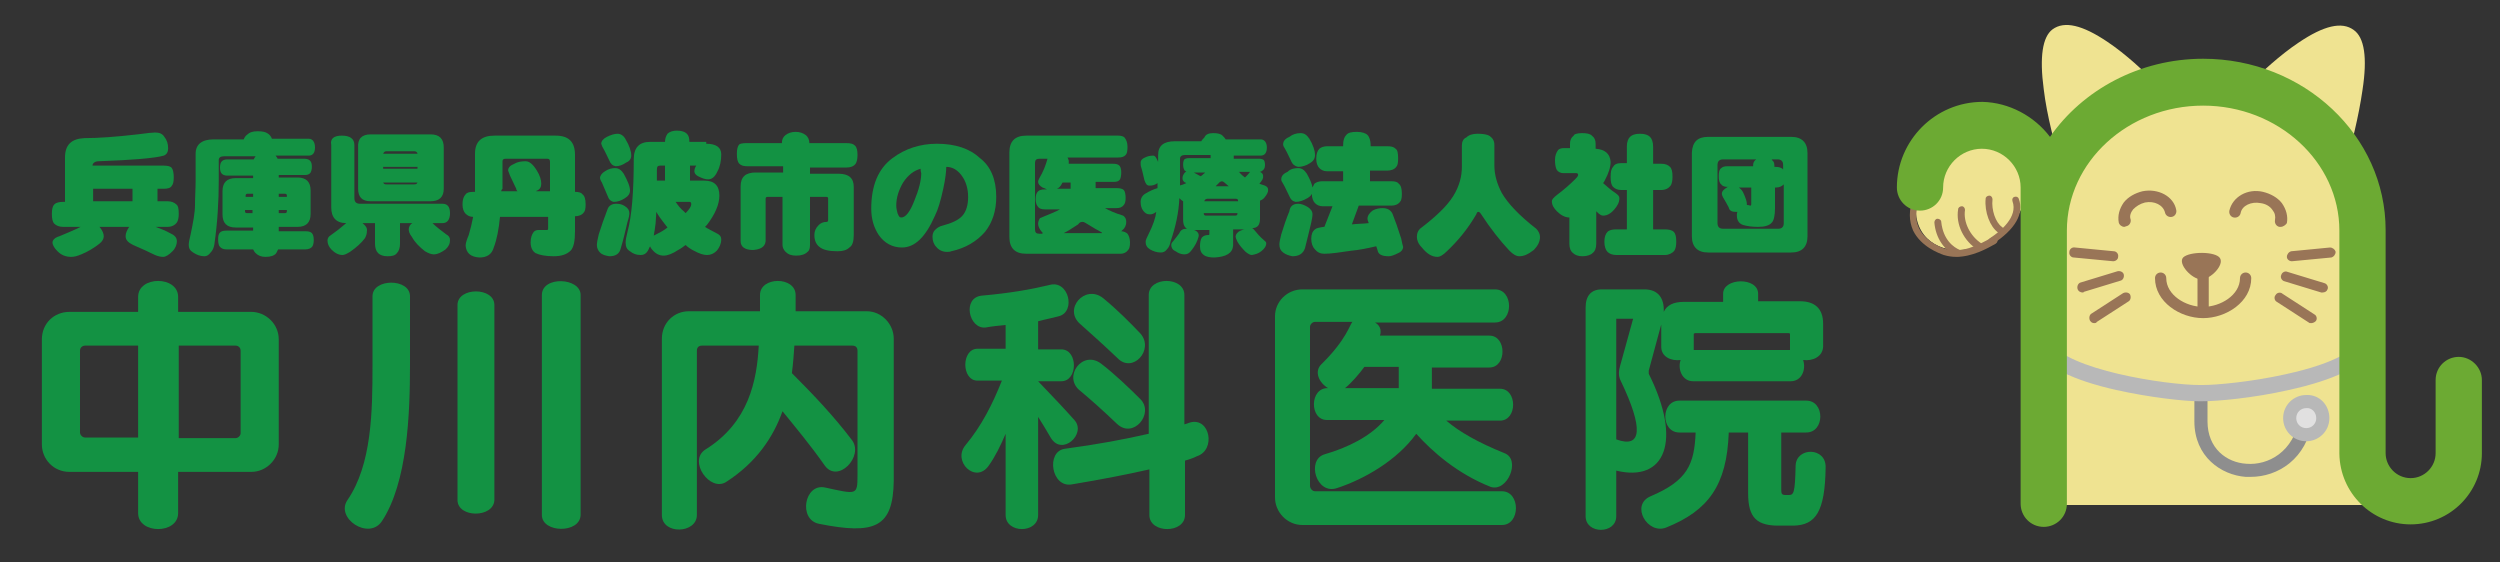 <?xml version="1.0" encoding="utf-8"?>
<!-- Generator: Adobe Illustrator 23.0.6, SVG Export Plug-In . SVG Version: 6.00 Build 0)  -->
<svg version="1.1" id="レイヤー_1" xmlns="http://www.w3.org/2000/svg" xmlns:xlink="http://www.w3.org/1999/xlink" x="0px"
	 y="0px" width="400px" height="90px" viewBox="0 0 400 90" enable-background="new 0 0 400 90" xml:space="preserve">
<rect x="0" y="0" width="400" height="90" fill="#333333" stroke="none"/>
<g id="ロゴ">
	<g id="顔">
		<g>
			<path fill="#EFE391" d="M360.2,13.2c1.6-1.6,4.6-4.4,7.6-6.4c4-2.7,6.9-3.4,8.8-2c1.7,1.2,2.2,4.4,1.4,9.6
				c-0.6,4.2-1.8,9-2.8,12.4L360.2,13.2z"/>
			<path fill="#EFE391" d="M329.8,26.7c-1-3.4-2.3-8.2-2.8-12.4c-0.7-5.2-0.2-8.4,1.4-9.6c1.9-1.4,4.8-0.7,8.8,2
				c3,2,5.9,4.8,7.6,6.4L329.8,26.7z"/>
			<path fill="#EFE391" d="M324.2,27.4c1.2,4.1-1.7,9.3-6.5,11.6c-4.8,2.2-9.7,0.7-10.9-3.5c-1.2-4.1,1.7-9.3,6.5-11.6
				C318.1,21.7,323,23.3,324.2,27.4z"/>
			<path fill="#EFE391" d="M380.5,32.6c0-7.9-11.3-19.4-25.3-19.4S330,24.7,330,32.6l0,0.3v47.9h53.3l-3-3.4V32.9"/>
		</g>
		<g id="手">
			<path fill="#FFFFFF" stroke="#7D4E22" stroke-width="0.186" d="M311.7,30.4"/>
			<path fill="none" stroke="#7D4E22" stroke-width="1.123" stroke-linecap="round" stroke-linejoin="round" d="M311.7,30.4"/>
			<path fill="#997557" d="M313,41.1c-0.7,0-1.3-0.1-2-0.3c-0.8-0.3-3.6-1.3-4.9-3.9c-0.7-1.6-0.7-3.3,0-5.2
				c0.1-0.3,0.4-0.4,0.7-0.3c0.3,0.1,0.4,0.4,0.3,0.7c-0.6,1.6-0.7,3-0.1,4.3c0.8,1.8,2.7,2.9,4.2,3.4c2.6,0.8,5.2-0.5,7.5-1.8
				c0.3-0.2,0.6-0.1,0.8,0.2c0.2,0.3,0.1,0.6-0.2,0.8C317.9,39.8,315.5,41.1,313,41.1z"/>
			<path fill="#997557" d="M320,37.3c-0.1,0-0.2,0-0.3-0.1c-1.3-0.9-2.2-3.3-2-5.4c0-0.3,0.3-0.5,0.6-0.5c0.3,0,0.5,0.3,0.5,0.6
				c-0.2,1.7,0.5,3.7,1.5,4.4c0.3,0.2,0.3,0.5,0.2,0.8C320.3,37.2,320.2,37.3,320,37.3z"/>
			<path fill="#997557" d="M316.8,40.1c-0.1,0-0.2,0-0.3-0.1c-2.3-1.4-3.6-4.1-3.2-6.5c0-0.3,0.3-0.5,0.6-0.5c0.3,0,0.5,0.3,0.5,0.6
				c-0.3,1.9,0.8,4.2,2.7,5.4c0.3,0.2,0.3,0.5,0.2,0.8C317.2,40,317,40.1,316.8,40.1z"/>
			<path fill="#997557" d="M313.3,41c-0.1,0-0.2,0-0.2,0c-2-0.9-3.4-2.9-3.6-5.4c0-0.3,0.2-0.6,0.5-0.6c0.3,0,0.6,0.2,0.6,0.5
				c0.3,2.9,2,4.1,3,4.5c0.3,0.1,0.4,0.5,0.3,0.7C313.7,40.9,313.5,41,313.3,41z"/>
			<path fill="#997557" d="M318.7,39.2c-0.2,0-0.4-0.1-0.5-0.3c-0.2-0.3-0.1-0.6,0.2-0.8c1.7-1.1,4.5-3.4,3.6-5.9
				c-0.1-0.3,0-0.6,0.3-0.7c0.3-0.1,0.6,0,0.7,0.3c0.9,2.4-0.6,4.9-4.1,7.2C318.9,39.2,318.8,39.2,318.7,39.2z"/>
		</g>
		<g id="ひげ">
			<path fill="#997557" d="M338.1,41.8C338.1,41.8,338.1,41.8,338.1,41.8l-6.3-0.6c-0.4,0-0.8-0.4-0.7-0.9c0-0.4,0.4-0.8,0.9-0.7
				l6.2,0.6c0.4,0,0.8,0.4,0.7,0.9C338.9,41.5,338.5,41.8,338.1,41.8z"/>
			<path fill="#997557" d="M333.2,46.8c-0.3,0-0.7-0.2-0.8-0.6c-0.1-0.4,0.1-0.9,0.5-1l5.9-1.8c0.4-0.1,0.9,0.1,1,0.5
				c0.1,0.4-0.1,0.9-0.5,1l-5.9,1.8C333.4,46.8,333.3,46.8,333.2,46.8z"/>
			<path fill="#997557" d="M335.1,51.7c-0.3,0-0.5-0.1-0.7-0.4c-0.2-0.4-0.1-0.9,0.2-1.1l5.1-3.3c0.4-0.2,0.9-0.1,1.1,0.2
				c0.2,0.4,0.1,0.9-0.2,1.1l-5.1,3.3C335.4,51.7,335.2,51.7,335.1,51.7z"/>
			<path fill="#997557" d="M366.7,41.8c-0.4,0-0.8-0.3-0.8-0.7c0-0.4,0.3-0.8,0.7-0.9l6.2-0.6c0.4,0,0.8,0.3,0.9,0.7
				c0,0.4-0.3,0.8-0.7,0.9L366.7,41.8C366.8,41.8,366.8,41.8,366.7,41.8z"/>
			<path fill="#997557" d="M371.6,46.8c-0.1,0-0.2,0-0.2,0l-5.9-1.8c-0.4-0.1-0.7-0.6-0.5-1c0.1-0.4,0.6-0.7,1-0.5l5.9,1.8
				c0.4,0.1,0.7,0.6,0.5,1C372.3,46.6,372,46.8,371.6,46.8z"/>
			<path fill="#997557" d="M369.8,51.7c-0.2,0-0.3,0-0.4-0.1l-5.1-3.3c-0.4-0.2-0.5-0.8-0.2-1.1c0.2-0.4,0.8-0.5,1.1-0.2l5.1,3.3
				c0.4,0.2,0.5,0.8,0.2,1.1C370.3,51.6,370,51.7,369.8,51.7z"/>
		</g>
		<g id="目">
			<path fill="#997557" d="M339.9,36.3c-0.4,0-0.8-0.3-0.9-0.7c-0.2-1.1,0.1-2.2,0.8-3.2c0.7-0.9,1.8-1.5,3-1.8c2.5-0.5,5,0.8,5.4,3
				c0.1,0.5-0.2,1-0.7,1.1c-0.5,0.1-1-0.2-1.1-0.7c-0.3-1.2-1.7-1.9-3.2-1.6c-0.8,0.2-1.4,0.6-1.9,1.1c-0.4,0.5-0.6,1.1-0.4,1.6
				c0.1,0.5-0.2,1-0.7,1.1C340.1,36.2,340,36.3,339.9,36.3z"/>
			<path fill="#997557" d="M364.9,36.3c-0.1,0-0.1,0-0.2,0c-0.5-0.1-0.8-0.6-0.7-1.1c0.1-0.6,0-1.1-0.4-1.6c-0.4-0.6-1.1-1-1.9-1.1
				c-1.5-0.3-3,0.4-3.2,1.6c-0.1,0.5-0.6,0.8-1.1,0.7c-0.5-0.1-0.8-0.6-0.7-1.1c0.5-2.2,2.9-3.6,5.4-3c1.2,0.3,2.3,0.9,3,1.8
				c0.7,1,1,2.1,0.8,3.2C365.7,36,365.3,36.3,364.9,36.3z"/>
		</g>
		<g id="鼻口">
			<path fill="#997557" d="M355.2,41.3c0.7,1.1-1.5,3.4-3,3.4c-1.5,0-3.8-2.5-2.9-3.5C350.3,40.2,354.5,40.2,355.2,41.3z"/>
			<path fill="#997557" d="M352.5,50.9c-3.7,0-7.7-2.6-7.7-6.4c0-0.5,0.4-0.9,0.9-0.9c0.5,0,0.9,0.4,0.9,0.9c0,2.7,3.1,4.6,5.9,4.6
				c2.8,0,5.9-1.9,5.9-4.6c0-0.5,0.4-0.9,0.9-0.9c0.5,0,0.9,0.4,0.9,0.9C360.2,48.3,356.2,50.9,352.5,50.9z"/>
			<path fill="#997557" d="M352.5,50.2c-0.5,0-0.9-0.4-0.9-0.9v-7.8c0-0.5,0.4-0.9,0.9-0.9c0.5,0,0.9,0.4,0.9,0.9v7.8
				C353.4,49.8,353,50.2,352.5,50.2z"/>
		</g>
	</g>
	<g id="聴診器_1_">
		<g>
			<path fill="#8E8E8E" d="M360.1,76.3c-0.3,0-0.5,0-0.8,0c-3.9-0.3-8.2-3.2-8.2-8.9v-4.1h2.1v4.1c0,4.4,3.1,6.6,6.2,6.8
				c3.5,0.3,7.6-1.9,8.5-7.3l2.1,0.3C369.1,73.5,364.4,76.3,360.1,76.3z"/>
			<path fill="#B8B8B8" d="M352.4,64.2h-0.6c-2.3,0-7.8-0.6-13.2-1.8c-7.1-1.6-11.4-3.8-13-6.5l2.3-1.3c2.7,4.6,18.8,7,24,7h0.6
				c2.1,0,7.7-0.5,13.1-1.7c8.7-1.9,11.1-4.1,11.7-5.3l2.3,1.3c-1.6,2.7-6.1,4.9-13.4,6.5C360.5,63.7,354.7,64.2,352.4,64.2z"/>
			<g>
				<path fill="#B8B8B8" d="M372.7,66.9c0,2.1-1.7,3.7-3.7,3.7c-2.1,0-3.7-1.7-3.7-3.7c0-2.1,1.7-3.7,3.7-3.7
					C371.1,63.1,372.7,64.8,372.7,66.9z"/>
				<path fill="#E1E0E0" d="M370.6,66.9c0,0.9-0.7,1.6-1.6,1.6c-0.9,0-1.6-0.7-1.6-1.6c0-0.9,0.7-1.6,1.6-1.6
					C369.9,65.2,370.6,66,370.6,66.9z"/>
			</g>
		</g>
	</g>
	<g id="_xFF4E_">
		<path id="n" fill="#6CAA33" d="M328,21.9c5.2-7.5,14.3-12.5,24.5-12.5c16.1,0,29.2,12.3,29.2,27.4v35.5c0,0.1,0,0.1,0,0.2
			c0,2.2,1.8,4,4,4c2.2,0,4-1.8,4-4V60.8c0-2.1,1.7-3.7,3.7-3.7s3.7,1.7,3.7,3.7v11.7c0,6.3-5.1,11.4-11.4,11.4
			c-6.2,0-11.3-5-11.4-11.3c0-0.1,0-0.1,0-0.2V36.9c0-11-9.8-20-21.8-20c-12,0-21.8,9-21.8,20v2.5v41.2c0,2.1-1.7,3.7-3.7,3.7
			c-2.1,0-3.7-1.7-3.7-3.7l0-44.3V30c0-3.4-2.8-6.2-6.2-6.2c-3.4,0-6.2,2.8-6.2,6.2c0,2.1-1.7,3.7-3.7,3.7c-2.1,0-3.7-1.7-3.7-3.7
			c0-7.5,6.1-13.7,13.7-13.7C321.5,16.4,325.5,18.6,328,21.9L328,21.9L328,21.9z"/>
	</g>
</g>
<g>
	<path fill="#139243" d="M40.2,75.5H28.5v6.6c0,3.4-6.4,3.4-6.4,0v-6.6h-11c-2.5,0-4.4-2-4.4-4.4V54.3c0-2.6,2-4.4,4.4-4.4h11v-2.4
		c0-3.4,6.4-3.4,6.4,0v2.4h11.7c2.3,0,4.4,1.9,4.4,4.4v16.8C44.6,73.5,42.6,75.5,40.2,75.5z M22.1,55.3h-8.5c-0.4,0-0.8,0.3-0.8,0.8
		v13.1c0,0.4,0.4,0.8,0.8,0.8h8.5V55.3z M38.5,56.1c0-0.5-0.4-0.8-0.8-0.8h-9.1v14.8h9.1c0.4,0,0.8-0.4,0.8-0.8V56.1z"/>
	<path fill="#139243" d="M61.1,83.4c-2.1,3.1-7.5-0.5-5.5-3.4c3.9-5.7,4-14.2,4-21.6v-11c0-2.9,6-2.9,6,0v11
		C65.6,66.2,65.2,77.2,61.1,83.4z M73.2,80V48.8c0-2.9,5.9-2.9,5.9,0V80C79,82.9,73.2,82.9,73.2,80z M86.7,82.4V47.2
		c0-3.1,6.2-2.8,6.2,0v35.2C92.8,85.4,86.7,85.3,86.7,82.4z"/>
	<path fill="#139243" d="M131,83.8c-3.3-0.7-2.3-6.5,1-5.8c5.1,1.1,5.2,1.3,5.2-2V56.1c0-0.5-0.3-0.8-0.8-0.8h-9.3
		c-0.1,1.5-0.2,2.9-0.4,4.4c3.6,3.6,6.8,7,9.6,10.7c2,2.6-2.3,7.1-4.4,4c-2.1-3-4.5-5.9-6.7-8.6c-1.5,4.2-4.2,8.2-9,11.3
		c-2.6,1.7-6.2-3.4-3.3-5.2c6.9-4.3,8.2-11,8.5-16.6h-9.1c-0.5,0-0.8,0.3-0.8,0.8v26.3c0,3-5.6,3.2-5.6,0V54.2c0-2.6,2-4.4,4.3-4.4
		h11.4v-2.6c0-3,5.7-3,5.7,0v2.6h11.4c2.3,0,4.3,2,4.3,4.4v22.7C142.9,84.4,140,85.6,131,83.8z"/>
	<path fill="#139243" d="M168.1,70c-0.7-1.2-1.3-2.2-2-3.3v15.7c0,3-5.2,3-5.2,0v-13c-0.8,1.9-1.7,3.7-2.7,5.1
		c-2.1,3-5.9-0.7-3.7-3.3c2.5-3,4.3-6.5,5.8-10.3h-3.9c-2.6,0-2.6-5.1,0-5.1h4.5V52c-1.1,0.1-2.1,0.2-3.2,0.4
		c-2.7,0.3-3.8-4.8-0.6-5.1c4.5-0.4,7.9-1,10.8-1.7c3.1-0.9,4.3,4.3,1.5,5c-1.1,0.3-2.2,0.5-3.3,0.8v4.5h3.7c2.7,0,2.7,5.1,0,5.1
		h-3.7c2.2,2.3,4.3,4.5,5.8,6.2C173.9,69.4,169.9,73.1,168.1,70z M189.6,73.7v8.7c0,3-5.7,3-5.7,0v-7.3c-3.5,0.8-7.6,1.6-12.4,2.4
		c-3.3,0.6-4.2-5.3-1.1-5.7c5.2-0.7,9.5-1.5,13.4-2.4V47.2c0-3,5.7-3,5.7,0v20.7c0.4-0.1,0.6-0.2,0.9-0.3c3.2-0.9,4.2,4.4,1.1,5.4
		C190.9,73.3,190.3,73.5,189.6,73.7z M178.7,67.8c-2.2-2.1-4.1-3.8-5.9-5.3c-2.8-2.2,0.4-6.6,3.4-4.3c2.1,1.6,4.5,3.9,6.3,5.7
		C184.7,66.2,181.3,70.3,178.7,67.8z M178.8,57.3c-2.1-2-4.1-3.8-5.9-5.4c-2.9-2.4,0.7-6.5,3.6-4.2c2.2,1.8,4.4,4,6,5.7
		C184.7,56,181.2,59.8,178.8,57.3z"/>
	<path fill="#139243" d="M238.5,77.9c-5.3-2.1-9.3-5.6-11.9-8.5c-3.1,4.3-8.4,7.3-12.7,8.7c-3.3,1.1-4.9-4.5-2-5.4
		c3.8-1.1,7.4-2.9,9.6-5.5h-9.2c-2.8,0-2.8-5.2,0.2-5.1c-1.4-0.8-2.3-2.6-1.1-3.8c4.1-4,4.6-6.5,5-6.8h-6c-0.4,0-0.8,0.4-0.8,0.8
		v25.4c0,0.5,0.4,0.9,0.8,0.9h29.9c3,0,3,5.4,0,5.4h-31.9c-2.5,0-4.4-2.1-4.4-4.4v-29c0-2.3,1.9-4.3,4.4-4.3h30.8c3,0,3,5.3,0,5.3
		h-19.2c0.7,0.4,1.1,1.1,0.8,2.1h17.5c2.8,0,2.8,5.1,0,5.1h-9.2v3.4H240c2.8,0,2.8,5.1,0,5.1h-8.6c2.1,1.8,5.1,3.5,9.3,5.2
		C243.4,73.5,241.2,78.8,238.5,77.9z M223.7,58.7h-5.4c-0.8,1.1-2.1,2.6-3.1,3.4h8.6V58.7z"/>
	<path fill="#139243" d="M288.5,57.6c0.5,1.5-0.2,3.4-2,3.4h-15.6c-1.8,0-2.5-2-2-3.4c-1.5,0.2-3.1-0.5-3.1-2.1v-3.6l-2,7.4
		c0,0.1,0,0.4,0,0.5c5.4,10.8,2.6,17.4-5.2,15.5v7.3c0,2.9-4.9,2.9-4.9,0V49.2c0-1.9,0.9-2.9,2.6-2.9h6.8c2.2,0,3.2,1.4,3.1,3.6
		c0.5-1.1,1.6-1.6,3.2-1.6h6.3V47c0-2.6,5.6-2.7,5.6,0v1.2h6.7c2.4,0,3.7,1.2,3.7,3.6v3.7C291.6,57.1,290,57.8,288.5,57.6z
		 M258.6,51v19.3c4.1,1.5,4.4-1.7,0.7-9.4c-0.4-0.8-0.3-1.6-0.1-2.3l2.1-7.6H258.6z M287,84.1h-2c-3.9,0.1-5.3-1.2-5.3-5.2v-9.7
		h-3.1c-0.3,8.5-3.3,12.5-10,15.2c-3,1.2-5.8-3.6-2.5-5c5.9-2.5,7-5.1,7.2-10.2h-2.6c-3,0-3-5.1,0-5.1H289c3,0,3,5.1,0,5.1h-4v9.2
		c0,0.6,0.1,0.8,0.7,0.8h0.5c0.8,0,1-0.3,1.1-4.7c0.1-3,4.9-3,4.8,0.3C292,81.9,290.5,84,287,84.1z M286.4,53.4c0,0-0.1-0.1-0.2-0.1
		h-15c0,0-0.2,0.1-0.2,0.1V56h15.4V53.4z"/>
</g>
<g>
	<path fill="#139243" d="M24.8,21.2c0.7,0,1.2,0.2,1.5,0.7c0.4,0.5,0.6,1.1,0.6,1.8c0,0.6-0.2,1-0.7,1.2c-1.4,0.4-4.9,0.7-10.4,0.9
		c-0.6,0-1,0.3-1,0.7h11.4c0.6,0,1.1,0.1,1.3,0.4c0.2,0.3,0.3,0.8,0.3,1.5c0,0.6-0.1,1.1-0.3,1.3c-0.2,0.4-0.7,0.5-1.3,0.5h-1v2h1.6
		c0.6,0,1.1,0.2,1.4,0.5c0.3,0.2,0.4,0.7,0.4,1.5c0,0.6-0.1,1.1-0.3,1.4c-0.3,0.4-0.8,0.7-1.5,0.7h-1.9c0.8,0.3,1.6,0.6,2.3,1
		c0.7,0.3,1.1,0.7,1.1,1.3c0,0.5-0.2,1.1-0.7,1.6c-0.6,0.6-1.1,0.9-1.5,0.9c-0.4,0-0.8-0.1-1.3-0.3c-1-0.5-2.1-1-3.5-1.6
		c-0.8-0.4-1.2-0.8-1.2-1.4c0-0.5,0.2-0.9,0.5-1.4c0,0,0.1-0.1,0.1-0.1h-4.8c0,0,0.1,0.1,0.1,0.1c0.4,0.5,0.6,1,0.6,1.4
		c0,0.4-0.2,0.8-0.7,1.2c-0.9,0.7-1.9,1.3-2.9,1.7c-0.7,0.3-1.2,0.4-1.6,0.4c-0.9,0-1.6-0.3-2.2-0.9c-0.5-0.5-0.8-1-0.8-1.4
		c0-0.4,0.4-0.8,1.1-1c1.2-0.5,2.4-1,3.4-1.5h-2.8c-0.6,0-1.1-0.2-1.4-0.5c-0.3-0.3-0.4-0.8-0.4-1.6c0-0.7,0.1-1.2,0.4-1.5
		c0.3-0.3,0.8-0.4,1.4-0.4h0.3v-7.1c0-2,1-3,3.1-3.1c2.2,0,5-0.2,8.5-0.6C23.5,21.3,24.4,21.2,24.8,21.2z M14.9,32.2h6.3v-2h-6.3
		V32.2z"/>
	<path fill="#139243" d="M41.2,21c0.8,0,1.3,0.1,1.7,0.4c0.3,0.2,0.5,0.5,0.6,0.8h5.9c0.6,0,1,0.5,1,1.4c0,0.9-0.4,1.3-1,1.3h-5.3
		c0.1,0.2,0.3,0.3,0.3,0.5h4.3c0.4,0,0.7,0.1,0.9,0.3c0.2,0.2,0.3,0.5,0.3,1c0,0.4-0.1,0.7-0.2,0.9c-0.2,0.3-0.5,0.4-0.9,0.4h-4.2
		v0.4h3c1.4,0,2.1,0.7,2.1,2.1v3.7c0,1.4-0.7,2.1-2.1,2.1h-3V37h4.3c0.5,0,0.8,0.1,1,0.3c0.2,0.2,0.3,0.6,0.3,1.1
		c0,0.5-0.1,0.8-0.2,1c-0.2,0.3-0.6,0.5-1.1,0.5h-4.4c-0.1,0.2-0.2,0.4-0.3,0.6c-0.3,0.4-0.9,0.6-1.7,0.6c-0.7,0-1.2-0.2-1.6-0.6
		c-0.2-0.2-0.3-0.4-0.4-0.6h-4.3c-0.4,0-0.7-0.1-1-0.4c-0.2-0.2-0.3-0.6-0.3-1.2c0-0.6,0.1-0.9,0.3-1.1c0.2-0.2,0.5-0.3,1-0.3h4.3
		v-0.5h-2.8c-1.4,0-2.1-0.7-2.1-2.1v-3.7c0-1.4,0.7-2.1,2.1-2.1h2.8v-0.4h-4.1c-0.4,0-0.7-0.1-0.9-0.3c-0.2-0.2-0.3-0.5-0.3-1
		c0-0.5,0.1-0.8,0.3-1c0.2-0.2,0.5-0.3,0.9-0.3h4.2c0.1-0.2,0.2-0.4,0.3-0.5h-5c-0.6,0-0.9,0.2-0.9,0.6v3.3c0,3.3-0.2,6.7-0.7,10.2
		c-0.1,0.6-0.3,1-0.6,1.3c-0.3,0.4-0.6,0.6-1,0.6c-0.6,0-1.2-0.2-1.8-0.6c-0.5-0.3-0.7-0.7-0.7-1.2c0-0.4,0.1-0.9,0.3-1.7
		c0.4-1.9,0.7-3.5,0.7-4.7c0-1.3,0.1-2.6,0.1-3.9v-4.3c0-1.5,1-2.3,2.9-2.3h4.8c0.1-0.3,0.3-0.6,0.6-0.8C39.9,21.2,40.4,21,41.2,21z
		 M39.3,31.5h1.2V31h-0.9c-0.2,0-0.3,0.1-0.3,0.3V31.5z M40.4,34.1v-0.5h-1.2v0.2c0,0.2,0.1,0.3,0.3,0.3H40.4z M44.6,31v0.5h1.3
		v-0.2c0-0.2-0.1-0.3-0.3-0.3H44.6z M45.6,34.1c0.2,0,0.3-0.1,0.3-0.3v-0.2h-1.3v0.5H45.6z"/>
	<path fill="#139243" d="M54.7,21.7c1.3,0,2,0.5,2,1.5v8.5c0,0.6,0.3,0.9,0.9,0.9h13.2c0.8,0,1.2,0.5,1.2,1.5c0,1-0.4,1.6-1.2,1.6
		h-1.6c0.6,0.6,1.4,1.2,2.2,1.8c0.4,0.2,0.6,0.5,0.6,0.9c0,0.6-0.2,1-0.7,1.5c-0.7,0.5-1.3,0.8-1.9,0.8c-0.4,0-0.9-0.2-1.4-0.5
		c-0.9-0.7-1.6-1.4-2.1-2.3c-0.4-0.5-0.5-0.9-0.5-1.2c0-0.4,0.2-0.8,0.6-1H64V39c0,0.7-0.2,1.2-0.5,1.5c-0.3,0.4-0.8,0.5-1.5,0.5
		c-0.7,0-1.2-0.2-1.5-0.5c-0.3-0.3-0.5-0.8-0.5-1.5v-3.3h-2c0.5,0.4,0.8,0.8,0.7,1.3c0,0.4-0.1,0.7-0.3,1.1
		c-0.6,0.8-1.4,1.5-2.4,2.2c-0.5,0.3-0.9,0.5-1.2,0.5c-0.6,0-1.2-0.3-1.7-0.8c-0.5-0.5-0.7-1-0.7-1.5c0-0.3,0.1-0.5,0.3-0.7
		c1-0.7,1.9-1.4,2.7-2.1c-1.6,0-2.4-0.9-2.4-2.5v-10C52.8,22.2,53.4,21.7,54.7,21.7z M59.3,21.5h9.6c1.4,0,2.1,0.7,2.1,2.1v6.6
		c0,1.3-0.7,2-2.1,2h-9.6c-1.4,0-2-0.7-2-2v-6.6C57.2,22.2,57.9,21.5,59.3,21.5z M61.3,27h5.5v-0.3h-5.5V27z M61.3,24.6h5.5
		c0-0.2-0.2-0.4-0.5-0.4h-4.5C61.5,24.2,61.4,24.4,61.3,24.6z M66.3,29.5c0.3,0,0.4-0.1,0.5-0.3h-5.5c0.1,0.2,0.2,0.3,0.5,0.3H66.3z
		"/>
	<path fill="#139243" d="M79.1,21.7h9.8c2.1,0,3.1,1,3.1,3.1v5.9c0.6,0,1,0.1,1.2,0.4c0.3,0.2,0.5,0.7,0.5,1.6
		c0,0.7-0.1,1.1-0.3,1.3c-0.3,0.4-0.8,0.6-1.4,0.6v2.4c0,1.5-0.2,2.6-0.7,3.1c-0.6,0.6-1.5,0.9-2.7,0.9c-1.3,0-2.3-0.2-2.9-0.5
		c-0.5-0.3-0.8-0.9-0.8-1.7c0-0.8,0.2-1.3,0.5-1.7c0.2-0.2,0.4-0.3,0.8-0.3h1.3c0.2,0,0.2-0.1,0.2-0.4v-1.7H80c-0.2,2-0.5,3.6-1,4.9
		c-0.3,1.1-1.1,1.6-2.3,1.6c-1.4-0.1-2.1-0.7-2.2-1.9c0-0.4,0.2-1,0.5-1.7c0.3-1,0.5-1.9,0.7-2.9c-0.5,0-0.9-0.2-1.2-0.5
		c-0.3-0.3-0.5-0.8-0.5-1.5c0-0.8,0.2-1.3,0.5-1.6c0.2-0.3,0.6-0.4,1.2-0.4H76c0-0.1,0-0.2,0-0.3v-5.8C76,22.6,77.1,21.7,79.1,21.7z
		 M80.2,30.6h2.6c-0.1-0.1-0.2-0.2-0.2-0.4c-0.4-0.8-0.7-1.5-1-2.1c-0.1-0.3-0.2-0.5-0.3-0.8c0-0.5,0.3-0.8,1-1.1
		c0.5-0.3,1.1-0.4,1.8-0.4c0.6,0,1.2,0.5,1.8,1.5c0.5,0.8,0.7,1.5,0.7,2.1c0,0.5-0.2,0.9-0.7,1.1c0,0-0.1,0-0.1,0.1h2.2v-4.7
		c0-0.3-0.1-0.5-0.4-0.5h-6.7c-0.3,0-0.5,0.1-0.5,0.4v4.4C80.2,30.4,80.2,30.5,80.2,30.6z"/>
	<path fill="#139243" d="M98.6,32.6c0.5,0,1,0.1,1.4,0.4c0.5,0.3,0.7,0.7,0.7,1.1c0,0.3-0.1,0.8-0.3,1.4c-0.3,1.2-0.6,2.7-1.1,4.3
		c-0.2,0.8-0.8,1.2-1.8,1.2c-0.6-0.1-1.1-0.2-1.5-0.6c-0.3-0.3-0.5-0.7-0.5-1.2c0-0.3,0.1-0.9,0.3-1.7c0.4-1.3,0.9-2.7,1.4-4
		C97.4,32.9,97.9,32.6,98.6,32.6z M98.4,26.9c0.6,0,1,0.3,1.4,0.9c0.6,1.1,1,2,1,2.7c0,0.5-0.3,0.9-0.8,1.2
		c-0.6,0.4-1.2,0.6-1.8,0.6c-0.5-0.1-0.8-0.4-1-1c-0.4-0.9-0.7-1.6-0.9-2.1c-0.2-0.3-0.3-0.6-0.3-0.7c0-0.4,0.3-0.8,0.8-1.1
		C97.4,27,97.9,26.9,98.4,26.9z M98.8,21.4c0.5,0,1,0.3,1.3,0.9c0.6,1,0.9,1.9,0.9,2.6c0,0.5-0.3,0.9-0.8,1.1
		c-0.6,0.4-1.1,0.6-1.7,0.6c-0.5-0.1-0.8-0.4-1-0.9c-0.4-0.8-0.7-1.5-1-2c-0.2-0.3-0.2-0.5-0.3-0.7c0-0.4,0.3-0.8,0.9-1.1
		C97.7,21.6,98.3,21.4,98.8,21.4z M113,23c1.6,0,2.4,0.6,2.4,1.7c0,1-0.2,2-0.6,2.7c-0.4,0.9-0.9,1.3-1.5,1.3c-0.5,0-1-0.2-1.6-0.5
		c-0.4-0.2-0.6-0.5-0.6-0.8c0-0.3,0.1-0.6,0.3-0.9h-1v2.4h2.3c1.6,0,2.4,0.8,2.4,2.4c0,1.4-0.7,3-2,4.7c-0.1,0.1-0.2,0.2-0.3,0.3
		c0.6,0.4,1.3,0.7,2,1.1c0.4,0.2,0.6,0.5,0.6,0.9c0,0.7-0.3,1.3-0.7,1.8c-0.5,0.5-1,0.7-1.6,0.7c-0.5,0-1.2-0.2-2.1-0.7
		c-0.4-0.2-0.9-0.5-1.3-0.9c-0.4,0.3-0.8,0.6-1.2,0.8c-0.9,0.6-1.7,0.9-2.3,0.9c-0.7,0-1.3-0.3-1.8-0.9c-0.2-0.2-0.3-0.4-0.4-0.6
		c0,0.1-0.1,0.2-0.1,0.2c-0.3,0.8-0.7,1.2-1.4,1.2c-0.7,0-1.2-0.2-1.7-0.6c-0.5-0.3-0.7-0.7-0.7-1.4c0-0.4,0.1-0.9,0.3-1.7
		c0.7-2.6,1-6.5,1-11.6c0-1.9,0.9-2.8,2.6-2.8h2.4c0-0.6,0.2-1,0.4-1.3c0.3-0.3,0.8-0.5,1.5-0.5c0.8,0,1.3,0.2,1.6,0.5
		c0.3,0.3,0.4,0.7,0.4,1.3H113z M104.6,37.7c0.8-0.4,1.6-0.8,2.2-1.3c-0.2-0.3-0.5-0.6-0.7-0.9c-0.4-0.5-0.8-1.1-1.1-1.6
		c0,0.7-0.1,1.3-0.1,1.8C104.8,36.5,104.7,37.2,104.6,37.7z M105.1,28.9h1.3v-2.4h-0.8c-0.4,0-0.5,0.2-0.5,0.7
		C105.1,27.8,105.1,28.4,105.1,28.9z M108.1,32.3c0.4,0.6,0.8,1.1,1.3,1.5c0.1,0.1,0.2,0.2,0.3,0.3c0.6-0.6,0.9-1.1,0.9-1.4
		c0-0.3-0.1-0.4-0.3-0.4H108.1z"/>
	<path fill="#139243" d="M119.4,22.9h5.7c0-0.6,0.2-1,0.6-1.3c0.4-0.3,0.9-0.5,1.6-0.5c0.7,0,1.2,0.2,1.6,0.5
		c0.4,0.3,0.6,0.8,0.6,1.3h5.9c0.7,0,1.1,0.1,1.4,0.4c0.3,0.3,0.4,0.8,0.4,1.5c0,0.6-0.1,1.1-0.3,1.4c-0.3,0.4-0.8,0.6-1.4,0.6h-5.9
		v1h4.6c1.6,0,2.4,0.7,2.4,2.1v7.7c0,1-0.2,1.7-0.7,2c-0.4,0.4-1,0.6-1.9,0.6c-1.3,0-2.3-0.2-2.9-0.7c-0.5-0.4-0.8-1-0.8-1.9
		c0-0.6,0.2-1.1,0.7-1.6c0.3-0.3,0.7-0.5,1.3-0.5c0.1,0,0.2-0.1,0.2-0.3v-3.5c0-0.1-0.1-0.2-0.3-0.2h-2.6v7.7c0,0.5-0.1,0.9-0.4,1.1
		c-0.4,0.4-1,0.6-1.8,0.6c-0.8,0-1.3-0.2-1.7-0.6c-0.3-0.3-0.5-0.7-0.5-1.1v-7.7h-2.4c-0.2,0-0.3,0.1-0.3,0.3v6.8
		c-0.1,0.9-0.8,1.3-2,1.4c-1.3,0-2-0.5-2-1.4v-8.8c0-1.5,0.8-2.2,2.4-2.2h4.4v-1h-5.7c-0.6,0-1-0.1-1.3-0.4
		c-0.3-0.3-0.4-0.8-0.4-1.6c0-0.7,0.1-1.2,0.4-1.5C118.4,23,118.8,22.9,119.4,22.9z"/>
	<path fill="#139243" d="M159.4,31.5c0,2.2-0.6,4.1-1.8,5.6c-1.3,1.5-3.1,2.6-5.4,3.1c-0.2,0.1-0.5,0.1-0.7,0.1
		c-0.7,0-1.3-0.3-1.7-0.8c-0.4-0.4-0.6-1-0.6-1.6c0-0.4,0.1-0.8,0.4-1.1c0.3-0.3,0.7-0.6,1.2-0.7c1.5-0.4,2.6-0.9,3.2-1.6
		c0.6-0.7,0.9-1.7,0.9-3c0-1.4-0.4-2.6-1.1-3.5c-0.7-0.9-1.5-1.3-2.4-1.3c0,0.6-0.1,1.8-0.5,3.6c-0.4,1.8-0.8,3.2-1.3,4.2
		c-1.5,3.4-3.2,5.1-5.3,5.1c-1.5,0-2.8-0.7-3.7-2c-0.8-1.2-1.2-2.6-1.2-4.2c0-3.7,1.1-6.4,3.4-8.1c2-1.5,4.4-2.3,7.1-2.3
		c3,0,5.3,0.8,6.9,2.3C158.5,26.6,159.4,28.7,159.4,31.5z M147.3,27c-1.1,0.3-2,1-2.8,2.2c-0.7,1.2-1.1,2.4-1.1,3.7
		c0,0.4,0.1,0.8,0.2,1.2c0.2,0.5,0.3,0.7,0.6,0.7c0.7,0,1.4-0.9,2.1-2.7c0.7-1.7,1.1-3.2,1.1-4.4C147.3,27.4,147.3,27.1,147.3,27z"
		/>
	<path fill="#139243" d="M178.9,21.7c0.5,0,0.9,0.1,1.1,0.4c0.2,0.3,0.4,0.7,0.4,1.4c0,0.7-0.1,1.1-0.3,1.3
		c-0.3,0.3-0.6,0.4-1.2,0.4h-8.1c0.1,0.2,0.2,0.4,0.2,0.6c0,0.1,0,0.2,0,0.4h7.1c0.5,0,0.8,0.1,1,0.3c0.2,0.2,0.3,0.6,0.3,1.1
		c0,0.5-0.1,0.9-0.2,1.1c-0.2,0.3-0.5,0.4-1,0.4h-2.9v1h3.4c0.5,0,0.9,0.1,1.1,0.3c0.2,0.2,0.3,0.7,0.3,1.3c0,0.5-0.1,0.9-0.3,1.1
		c-0.3,0.4-0.7,0.5-1.2,0.5h-1.8c0.7,0.4,1.6,0.8,2.9,1.2c0.3,0.2,0.5,0.5,0.5,1c0,0.5-0.2,1-0.6,1.3c-0.1,0.1-0.1,0.1-0.2,0.2
		c0.4,0,0.8,0.2,1,0.4c0.2,0.3,0.4,0.7,0.4,1.4c0,0.6-0.1,1-0.3,1.2c-0.3,0.4-0.7,0.6-1.2,0.6h-15.1c-1.8,0-2.7-0.9-2.7-2.7V24.4
		c0-1.8,0.9-2.7,2.7-2.7H178.9z M166.8,37.2c-0.1-0.1-0.1-0.1-0.2-0.2c-0.3-0.4-0.5-0.8-0.5-1.2c0-0.3,0.1-0.6,0.3-0.9
		c1.4-0.6,2.5-1,3.2-1.4h-2.4c-0.5,0-0.9-0.1-1.1-0.4c-0.2-0.2-0.4-0.6-0.4-1.2c0-0.6,0.1-1,0.4-1.3c0.2-0.2,0.6-0.3,1.1-0.3h0.3
		c-0.2-0.1-0.4-0.2-0.7-0.3c-0.5-0.3-0.7-0.6-0.7-0.9c0-0.2,0.1-0.4,0.2-0.6c0.6-1,1-2,1.3-3.1h-1.3c-0.5,0-0.7,0.2-0.7,0.7v10.6
		c0,0.5,0.2,0.7,0.7,0.7H166.8z M171.3,30.2v-1h-1.3c0,0.1-0.1,0.1-0.1,0.2c-0.2,0.4-0.5,0.7-0.8,0.8H171.3z M176.3,37.2
		c-0.6-0.3-1.4-0.8-2.4-1.4c-0.3-0.2-0.5-0.3-0.7-0.3c-0.3,0-0.5,0.1-0.7,0.4c-0.9,0.6-1.7,1.1-2.3,1.4H176.3z"/>
	<path fill="#139243" d="M194.1,21.3c0.7,0,1.2,0.1,1.5,0.4c0.2,0.2,0.4,0.4,0.5,0.6h5.6c0.6,0,1,0.5,1,1.3c0,0.9-0.4,1.3-1,1.3
		h-4.3c0,0.1,0,0.1,0,0.2v0.3h4.1c0.3,0,0.6,0.1,0.7,0.2c0.1,0.1,0.2,0.4,0.2,0.8c0,0.3-0.1,0.6-0.2,0.7c-0.2,0.2-0.4,0.4-0.7,0.4
		c0,0,0,0,0.1,0c0.4,0.2,0.5,0.4,0.5,0.7c0,0.2,0,0.3-0.1,0.5c-0.2,0.3-0.3,0.5-0.5,0.7c0.3,0.1,0.6,0.2,0.9,0.3
		c0.4,0.2,0.5,0.4,0.5,0.7c0,0.4-0.2,0.7-0.5,1.1c-0.2,0.3-0.5,0.5-0.8,0.6V35c0,1-0.4,1.5-1.3,1.5c0.1,0,0.2,0.1,0.3,0.2
		c0.5,0.6,1,1.2,1.6,1.7c0.2,0.2,0.4,0.3,0.4,0.5c0,0.5-0.3,0.9-0.8,1.3c-0.5,0.4-1,0.5-1.5,0.6c-0.3,0-0.6-0.2-1-0.5
		c-0.6-0.6-1-1.1-1.3-1.6c-0.2-0.4-0.3-0.7-0.3-0.8c0-0.4,0.3-0.8,0.8-1c0.2-0.1,0.5-0.2,0.7-0.2h-1.9v2.6c-0.1,1.2-1.1,1.8-3,1.9
		c-0.7,0-1.3-0.1-1.7-0.4c-0.4-0.3-0.6-0.7-0.6-1.4c0-0.6,0.1-1.1,0.3-1.4c0.3-0.3,0.6-0.4,1.1-0.4c0.1,0,0.1-0.1,0.1-0.3v-0.5h-2.7
		c-1,0-1.5-0.5-1.5-1.6v-3c-0.2-0.1-0.4-0.3-0.6-0.5c-0.1,2.3-0.6,4.6-1.4,6.9c-0.1,0.6-0.3,1-0.6,1.3c-0.3,0.4-0.6,0.5-1,0.5
		c-0.6,0-1.2-0.2-1.7-0.5c-0.5-0.3-0.7-0.7-0.7-1.2c0-0.3,0.2-0.7,0.5-1.3c0.7-1.4,1.1-2.6,1.2-3.5c-0.4,0.3-0.7,0.4-1,0.4
		c-0.5,0-0.8-0.2-1.1-0.6c-0.3-0.4-0.4-0.9-0.4-1.4c0-0.6,0.3-1.1,0.9-1.4c0.5-0.3,1.1-0.6,1.8-0.8v-0.8c-0.4,0.3-0.8,0.4-1.3,0.4
		c-0.4,0-0.6-0.3-0.8-0.9c-0.2-0.8-0.3-1.4-0.5-2c-0.1-0.3-0.1-0.5-0.1-0.8c0-0.3,0.2-0.6,0.7-0.8c0.4-0.2,0.8-0.3,1.3-0.3
		c0.3,0,0.5,0.3,0.8,1v-1.1c0-1.5,0.9-2.2,2.7-2.2h4.2c0.1-0.2,0.3-0.4,0.5-0.6C192.9,21.5,193.4,21.3,194.1,21.3z M189.8,36.6
		c0.6,0,1.1,0.1,1.5,0.3c0.3,0.2,0.5,0.4,0.5,0.8c0,0.1-0.1,0.4-0.2,0.7c-0.3,0.8-0.7,1.3-1,1.7c-0.3,0.4-0.6,0.6-1.1,0.6
		c-0.5,0-1-0.2-1.4-0.5c-0.5-0.2-0.7-0.6-0.7-1c0-0.2,0.1-0.4,0.3-0.6c0.4-0.5,0.8-1,1-1.3C188.9,36.8,189.3,36.6,189.8,36.6z
		 M188.7,29.7c0.4-0.1,0.7-0.2,1.1-0.4c0,0-0.1-0.1-0.2-0.1c-0.3-0.2-0.4-0.4-0.4-0.7c0-0.3,0.1-0.5,0.3-0.8
		c0.1-0.1,0.2-0.2,0.3-0.3c-0.1,0-0.3-0.1-0.3-0.2c-0.1-0.2-0.2-0.4-0.2-0.9c0-0.4,0.1-0.7,0.2-0.8c0.1-0.1,0.4-0.2,0.7-0.2h3.5
		v-0.3c0-0.1,0-0.1,0-0.2h-4.1c-0.5,0-0.8,0.2-0.8,0.6V29.7z M191,27.6c0.4,0.2,0.7,0.4,1.1,0.6c0.2-0.1,0.4-0.3,0.5-0.4
		c0.1-0.1,0.2-0.1,0.2-0.2H191z M192.7,32.2h5.4c0-0.3-0.1-0.4-0.4-0.4h-4.5C192.9,31.8,192.7,32,192.7,32.2z M197.6,34.5
		c0.3,0,0.4-0.1,0.4-0.4h-5.4c0,0.3,0.1,0.4,0.4,0.4H197.6z M194.5,29.8h2.1c-0.2-0.2-0.5-0.4-0.7-0.6c-0.1-0.1-0.3-0.2-0.4-0.2
		c-0.1,0-0.2,0.1-0.3,0.1C194.9,29.4,194.7,29.6,194.5,29.8z M199.2,28.4c0.3-0.3,0.6-0.6,0.8-0.9h-1.8c0.1,0.1,0.2,0.1,0.2,0.2
		C198.7,28,198.9,28.2,199.2,28.4z"/>
	<path fill="#139243" d="M207.7,32.6c0.5,0,1,0.2,1.5,0.5c0.5,0.3,0.8,0.7,0.8,1.2c0,0.3-0.1,0.8-0.2,1.3c-0.3,1.2-0.6,2.6-1,4.1
		c-0.3,0.9-1,1.3-2,1.3c-0.6-0.1-1.1-0.3-1.5-0.6c-0.4-0.3-0.6-0.7-0.6-1.3c0-0.3,0.1-0.8,0.3-1.6c0.4-1.3,0.8-2.5,1.3-3.7
		C206.4,33,206.9,32.6,207.7,32.6z M207.7,26.9c0.6,0,1,0.3,1.4,0.9c0.5,0.9,0.8,1.6,0.9,2.2c0.1-0.2,0.2-0.4,0.3-0.6
		c0.2-0.2,0.7-0.4,1.2-0.4h3.4v-1.6h-2.6c-0.5,0-0.9-0.2-1.2-0.5c-0.3-0.3-0.5-0.8-0.5-1.5c0-0.8,0.2-1.3,0.5-1.6
		c0.2-0.2,0.7-0.4,1.2-0.4h2.6v-0.2c0-0.8,0.2-1.3,0.5-1.6c0.3-0.4,0.9-0.5,1.7-0.5c0.8,0,1.4,0.2,1.7,0.5c0.3,0.3,0.5,0.9,0.5,1.6
		v0.2h2.7c0.6,0,1,0.1,1.3,0.4c0.3,0.2,0.4,0.7,0.4,1.6c0,0.7-0.1,1.1-0.3,1.3c-0.3,0.4-0.8,0.6-1.5,0.6h-2.7V29h3.4
		c0.6,0,1,0.1,1.2,0.4c0.3,0.2,0.5,0.7,0.5,1.6c0,0.7-0.1,1.1-0.3,1.3c-0.3,0.4-0.8,0.6-1.4,0.6h-5.2l-1.1,3
		c0.9-0.1,1.8-0.1,2.7-0.2c-0.1-0.3-0.2-0.5-0.2-0.7c0-0.5,0.3-0.9,0.8-1.3c0.5-0.3,1.1-0.4,1.6-0.4c0.8,0,1.3,0.3,1.6,0.9
		c0.4,1,0.9,2.4,1.4,4c0.1,0.5,0.2,1,0.3,1.3c0,0.4-0.3,0.8-0.8,1c-0.6,0.3-1.1,0.5-1.5,0.5c-1.1,0-1.7-0.3-1.8-1
		c-0.1-0.2-0.1-0.4-0.2-0.6c-1.3,0.3-2.7,0.6-3.9,0.7c-2,0.3-3.4,0.5-4.4,0.5c-0.6,0-1.1-0.2-1.5-0.7c-0.4-0.4-0.6-1-0.6-1.7
		c0-0.7,0.2-1.2,0.6-1.5c0.2-0.2,0.7-0.3,1.4-0.4c0,0,0.1,0,0.1,0l1.3-3.3h-1.6c-0.5,0-0.9-0.2-1.2-0.5c-0.3-0.3-0.5-0.8-0.5-1.5
		c-0.1,0.3-0.4,0.5-0.7,0.7c-0.7,0.4-1.3,0.6-1.9,0.6c-0.5-0.1-0.8-0.4-1-0.9c-0.4-0.8-0.7-1.5-1-2c-0.2-0.3-0.3-0.5-0.3-0.7
		c0-0.5,0.3-0.9,1-1.2C206.5,27,207.1,26.9,207.7,26.9z M208.1,21.3c0.6,0,1,0.3,1.4,0.9c0.6,1,0.9,1.9,0.9,2.6c0,0.6-0.3,1-0.8,1.3
		c-0.6,0.4-1.3,0.6-1.9,0.6c-0.5-0.1-0.9-0.4-1.1-0.9c-0.4-0.8-0.7-1.5-1-2c-0.2-0.3-0.3-0.5-0.3-0.7c0-0.5,0.3-0.9,1-1.2
		C206.8,21.5,207.4,21.3,208.1,21.3z"/>
	<path fill="#139243" d="M236.4,21.4c0.9,0,1.6,0.1,2,0.4c0.4,0.3,0.7,0.7,0.7,1.4v3.3c0,1.4,0.4,2.9,1.2,4.4c1,1.7,2.8,3.6,5.5,5.7
		c0.4,0.4,0.6,0.9,0.6,1.3c0,0.8-0.4,1.5-1,2.1c-0.9,0.7-1.6,1-2.3,1c-0.5,0-1-0.3-1.6-0.9c-1.5-1.6-3-3.5-4.5-5.8
		c-0.2-0.3-0.3-0.4-0.5-0.4c-0.1,0-0.2,0.1-0.3,0.4c-1.4,2.4-3,4.3-4.7,5.9c-0.6,0.6-1.1,0.9-1.5,0.9c-0.9,0-1.7-0.5-2.5-1.5
		c-0.6-0.6-0.8-1.2-0.8-1.7c0-0.6,0.2-1,0.5-1.3c2.5-1.9,4.3-3.6,5.3-5.2c1-1.6,1.4-3.2,1.4-4.7v-3.4c0-0.6,0.2-1.1,0.7-1.3
		C235,21.6,235.6,21.4,236.4,21.4z"/>
	<path fill="#139243" d="M253.1,21.3c0.8,0,1.3,0.1,1.6,0.4c0.4,0.3,0.6,0.7,0.6,1.3v0.8c1.5,0.1,2.3,0.8,2.4,2.1
		c0,0.8-0.3,1.8-1,3.1c-0.1,0.1-0.1,0.2-0.2,0.3c0.6,0.5,1.2,1.1,2,1.6c0.4,0.3,0.6,0.5,0.6,0.8c0,0.7-0.3,1.2-0.8,1.8
		c-0.6,0.7-1.2,1-1.8,1c-0.3,0-0.6-0.2-1-0.6c0,0-0.1-0.1-0.1-0.1V39c0,0.7-0.2,1.2-0.6,1.5c-0.3,0.3-0.9,0.5-1.6,0.5
		c-0.7,0-1.2-0.2-1.5-0.5c-0.4-0.3-0.6-0.8-0.6-1.5v-4.2c-0.7,0-1.4-0.4-2-1c-0.5-0.5-0.8-1-0.8-1.6c0-0.3,0.3-0.6,0.8-1
		c1.2-0.9,2.2-1.8,3-2.6c0.3-0.3,0.4-0.5,0.4-0.6c0-0.2-0.1-0.3-0.3-0.3h-2.1c-0.4,0-0.8-0.2-1-0.5c-0.2-0.3-0.3-0.9-0.3-1.6
		c0-0.7,0.2-1.2,0.5-1.6c0.2-0.2,0.5-0.3,0.9-0.3h1V23c0-0.6,0.2-1,0.6-1.3C251.8,21.5,252.3,21.3,253.1,21.3z M259.4,26.1h0.9v-2.7
		c0-0.7,0.2-1.2,0.5-1.5c0.3-0.3,0.8-0.5,1.6-0.5c0.8,0,1.3,0.2,1.6,0.5c0.3,0.3,0.5,0.8,0.5,1.6v2.7h1.3c0.7,0,1.1,0.2,1.4,0.5
		c0.3,0.3,0.4,0.8,0.4,1.6c0,0.6-0.1,1.1-0.3,1.4c-0.3,0.4-0.8,0.7-1.5,0.7h-1.3v6.3h1.8c0.7,0,1.2,0.1,1.5,0.4
		c0.3,0.3,0.4,0.8,0.4,1.6c0,0.6-0.1,1.1-0.3,1.4c-0.3,0.4-0.9,0.7-1.5,0.7h-7.8c-0.6,0-1.1-0.2-1.4-0.5c-0.3-0.3-0.5-0.9-0.5-1.6
		c0-0.8,0.2-1.3,0.5-1.6c0.3-0.3,0.8-0.4,1.4-0.4h1.7v-6.3h-0.9c-0.6,0-1-0.2-1.3-0.5c-0.3-0.3-0.4-0.8-0.4-1.6
		c0-0.8,0.1-1.3,0.4-1.6C258.3,26.3,258.7,26.1,259.4,26.1z"/>
	<path fill="#139243" d="M273.3,21.9h13.3c1.7,0,2.6,0.9,2.6,2.6v13.3c0,1.7-0.9,2.6-2.6,2.6h-13.3c-1.7,0-2.6-0.9-2.6-2.6V24.4
		C270.8,22.7,271.6,21.9,273.3,21.9z M284.5,36.6c0.6,0,0.9-0.3,0.9-0.9v-6.2c-0.3,0.3-0.7,0.5-1.2,0.5h-0.2v3.3
		c0,1.2-0.2,2-0.5,2.3c-0.4,0.5-1.2,0.7-2.2,0.7c-0.9,0-1.7-0.1-2.4-0.3c-0.6-0.2-1-0.7-1-1.5c0-0.2,0-0.5,0.1-0.6
		c-0.1,0-0.2,0-0.3,0c-0.6,0-1-0.2-1.1-0.7c-0.3-0.6-0.6-1.1-0.9-1.6c-0.1-0.2-0.2-0.4-0.2-0.6c0-0.4,0.3-0.7,0.8-1
		c0.1-0.1,0.2-0.1,0.4-0.1h-0.3c-0.4,0-0.8-0.1-1-0.4c-0.3-0.2-0.4-0.7-0.4-1.3c0-0.7,0.1-1.1,0.4-1.3c0.2-0.2,0.5-0.3,1-0.3h4.1
		v-0.2c0-0.4,0.2-0.7,0.5-0.9h-5.3c-0.6,0-0.9,0.3-0.9,0.9v9.3c0,0.6,0.3,0.9,0.9,0.9H284.5z M278.2,30c0.3,0.2,0.6,0.5,0.8,1
		c0.3,0.7,0.5,1.2,0.5,1.7c0,0,0,0.1,0,0.1c0.1,0,0.3,0,0.5,0.1c0.2,0,0.2-0.1,0.2-0.3V30H278.2z M283.5,25.6
		c0.3,0.2,0.4,0.5,0.4,0.9v0.2h0.2c0.5,0,0.8,0.1,1.1,0.3c0,0.1,0.1,0.1,0.1,0.1v-0.7c0-0.6-0.3-0.9-0.9-0.9H283.5z"/>
</g>
<g display="none">
	<path display="inline" fill="#139244" d="M178.2,108.7c1.2,0,2.1,0.4,2.7,1.3c0.7,0.9,1,2,1,3.2c0,1.1-0.4,1.8-1.2,2.1
		c-2.5,0.8-8.8,1.3-18.7,1.7c-1.1,0.1-1.7,0.5-1.8,1.3h20.5c1.1,0,1.9,0.2,2.3,0.7c0.4,0.5,0.6,1.4,0.6,2.6c0,1.1-0.2,1.9-0.5,2.4
		c-0.4,0.6-1.2,1-2.4,1h-1.9v3.6h2.8c1.1,0,2,0.3,2.5,0.8c0.5,0.4,0.7,1.3,0.7,2.7c0,1.1-0.2,2-0.6,2.5c-0.6,0.8-1.5,1.2-2.6,1.2
		h-3.3c1.4,0.5,2.8,1.1,4.2,1.7c1.3,0.5,2,1.3,2.1,2.3c0,1-0.4,1.9-1.3,2.9c-1,1.1-2,1.7-2.7,1.7c-0.8,0-1.5-0.2-2.3-0.5
		c-1.7-0.9-3.8-1.9-6.2-2.9c-1.5-0.7-2.2-1.5-2.2-2.5c0-0.8,0.3-1.7,1-2.5c0.1-0.1,0.2-0.2,0.2-0.2h-8.6c0.1,0.1,0.1,0.1,0.2,0.2
		c0.7,0.9,1.1,1.8,1.1,2.5c0,0.8-0.4,1.5-1.2,2.1c-1.7,1.3-3.4,2.3-5.3,3.1c-1.3,0.5-2.2,0.7-2.8,0.7c-1.6,0-2.9-0.5-3.9-1.6
		c-0.9-0.8-1.4-1.7-1.4-2.6c0-0.8,0.6-1.4,1.9-1.9c2.2-0.9,4.2-1.8,6-2.7h-5c-1.1,0-1.9-0.3-2.5-0.9c-0.5-0.5-0.7-1.4-0.7-2.8
		c0-1.3,0.2-2.2,0.7-2.7c0.5-0.5,1.4-0.8,2.5-0.8h0.6v-12.7c0-3.6,1.8-5.4,5.5-5.5c3.9,0,9-0.4,15.3-1.1
		C175.9,108.9,177.4,108.7,178.2,108.7z M160.3,128.6h11.3V125h-11.3V128.6z"/>
	<path display="inline" fill="#139244" d="M207.6,108.5c1.4,0,2.4,0.3,3.1,0.8c0.5,0.4,0.9,0.9,1.1,1.5h10.5
		c1.1,0.1,1.8,0.9,1.8,2.5c-0.1,1.5-0.7,2.3-1.8,2.4h-9.5c0.3,0.3,0.5,0.6,0.6,1h7.7c0.7,0,1.3,0.2,1.6,0.5c0.3,0.3,0.5,0.9,0.5,1.8
		c0,0.8-0.1,1.3-0.4,1.7c-0.4,0.5-0.9,0.8-1.6,0.8h-7.6v0.7h5.3c2.5,0,3.8,1.3,3.8,3.9v6.6c0,2.5-1.3,3.8-3.8,3.8h-5.3v0.9h7.7
		c0.8,0,1.5,0.2,1.8,0.6c0.3,0.3,0.5,1,0.5,2c0,0.8-0.1,1.5-0.4,1.9c-0.4,0.6-1,0.9-1.9,0.9h-7.9c-0.2,0.4-0.4,0.7-0.6,1
		c-0.6,0.7-1.6,1.1-3,1.1c-1.2,0-2.2-0.4-2.8-1.1c-0.4-0.3-0.6-0.7-0.7-1.1h-7.8c-0.7,0-1.3-0.2-1.7-0.6c-0.4-0.4-0.6-1.1-0.6-2.1
		c0-1,0.2-1.7,0.6-2c0.4-0.4,1-0.6,1.7-0.6h7.6v-0.9h-5c-2.5,0-3.8-1.3-3.8-3.8v-6.6c0-2.6,1.3-3.9,3.8-3.9h5v-0.7h-7.3
		c-0.7,0-1.2-0.2-1.5-0.6c-0.3-0.3-0.5-1-0.5-1.9c0-0.9,0.2-1.5,0.5-1.8c0.3-0.3,0.8-0.5,1.5-0.5h7.5c0.1-0.4,0.3-0.7,0.6-1h-9
		c-1,0-1.5,0.4-1.5,1.1v6c0,6-0.4,12.1-1.2,18.3c-0.3,1.1-0.6,1.9-1.1,2.4c-0.5,0.7-1.1,1-1.8,1c-1.1,0-2.2-0.3-3.3-1
		c-0.9-0.5-1.3-1.3-1.3-2.2c0-0.6,0.2-1.6,0.5-3c0.7-3.5,1.2-6.3,1.3-8.5c0.1-2.3,0.1-4.7,0.1-7v-7.8c0-2.8,1.7-4.2,5.2-4.2h8.5
		c0.2-0.6,0.6-1.1,1.1-1.5C205.2,108.7,206.2,108.5,207.6,108.5z M204.1,127.2h2.1v-0.9h-1.5c-0.4,0-0.6,0.2-0.6,0.6V127.2z
		 M206.2,132v-0.9h-2.1v0.3c0,0.4,0.2,0.6,0.6,0.6H206.2z M213.6,126.3v0.9h2.4v-0.3c0-0.4-0.2-0.6-0.6-0.6H213.6z M215.4,132
		c0.4,0,0.6-0.2,0.6-0.6v-0.3h-2.4v0.9H215.4z"/>
	<path display="inline" fill="#139244" d="M231.8,109.7c2.3,0,3.5,0.9,3.5,2.7v15.3c0,1,0.5,1.5,1.5,1.5h23.6c1.5,0,2.2,0.9,2.2,2.7
		c0,1.9-0.7,2.8-2.2,2.8h-2.8c1.1,1,2.5,2.1,4,3.2c0.7,0.4,1,1,1,1.6c0,1-0.4,1.9-1.3,2.7c-1.2,0.9-2.4,1.4-3.5,1.4
		c-0.8,0-1.6-0.3-2.5-0.9c-1.6-1.2-2.8-2.5-3.8-4c-0.6-0.8-1-1.6-1-2.2c0-0.7,0.4-1.3,1.1-1.8h-3.4v6c0,1.3-0.3,2.2-1,2.7
		c-0.6,0.6-1.5,1-2.7,1c-1.2,0-2.1-0.3-2.7-1c-0.6-0.5-0.9-1.4-0.9-2.7v-6h-3.5c0.9,0.7,1.4,1.5,1.3,2.3c0.1,0.6-0.1,1.3-0.6,2
		c-1,1.4-2.5,2.7-4.4,4c-0.9,0.6-1.6,0.9-2.2,1c-1.1-0.1-2.2-0.5-3.1-1.4c-0.8-0.9-1.2-1.8-1.2-2.7c0-0.5,0.1-0.9,0.5-1.3
		c1.9-1.2,3.4-2.5,4.8-3.8c-2.8-0.1-4.3-1.5-4.3-4.5v-17.9C228.4,110.6,229.5,109.7,231.8,109.7z M240,109.4h17.2
		c2.5,0,3.7,1.2,3.7,3.7V125c0,2.4-1.2,3.6-3.7,3.6H240c-2.4,0-3.7-1.2-3.7-3.6v-11.9C236.3,110.6,237.6,109.4,240,109.4z
		 M243.6,119.3h9.9v-0.6h-9.9V119.3z M243.7,114.9h9.8c-0.1-0.4-0.4-0.6-0.8-0.6h-8.1C244.1,114.2,243.8,114.5,243.7,114.9z
		 M252.7,123.7c0.5,0,0.8-0.2,0.8-0.6h-9.8c0.1,0.4,0.4,0.6,0.9,0.6H252.7z"/>
	<path display="inline" fill="#139244" d="M275.6,109.7h17.6c3.8,0,5.6,1.8,5.6,5.5v10.5c1,0,1.8,0.3,2.2,0.8
		c0.6,0.4,0.8,1.3,0.8,2.8c0,1.2-0.2,2-0.5,2.4c-0.5,0.7-1.4,1.1-2.6,1.1v4.2c0,2.8-0.4,4.6-1.2,5.5c-1,1.1-2.6,1.7-4.8,1.7
		c-2.3,0-4.1-0.3-5.2-1c-0.9-0.6-1.4-1.6-1.4-3.1c0-1.3,0.3-2.4,0.8-3c0.3-0.4,0.8-0.6,1.5-0.6h2.3c0.3,0,0.4-0.3,0.4-0.8v-3.1h-14
		c-0.4,3.6-1,6.5-1.8,8.7c-0.6,1.9-2,2.9-4.2,2.9c-2.4-0.1-3.8-1.2-3.9-3.4c0-0.8,0.3-1.8,0.9-3c0.6-1.7,1-3.5,1.3-5.3
		c-0.9,0-1.7-0.3-2.2-0.8c-0.6-0.5-0.9-1.3-0.9-2.7c0-1.4,0.3-2.4,0.9-2.9c0.4-0.5,1.1-0.7,2.2-0.7h0.6c0-0.2,0-0.4,0-0.6v-10.4
		C270,111.4,271.9,109.7,275.6,109.7z M277.5,125.7h4.7c-0.2-0.2-0.3-0.4-0.4-0.7c-0.6-1.5-1.2-2.7-1.8-3.8c-0.3-0.5-0.4-1-0.5-1.4
		c0-0.8,0.6-1.5,1.7-2.1c0.9-0.5,2-0.7,3.2-0.7c1.1,0,2.2,0.9,3.2,2.7c0.8,1.5,1.2,2.8,1.3,3.9c0,0.9-0.4,1.6-1.3,2
		c-0.1,0.1-0.2,0.1-0.2,0.1h4v-8.4c0-0.6-0.2-0.9-0.7-0.9h-12.1c-0.6,0-0.9,0.2-0.9,0.7v8C277.5,125.3,277.5,125.5,277.5,125.7z"/>
	<path display="inline" fill="#139244" d="M310.5,129.2c0.9,0,1.7,0.2,2.6,0.7c0.9,0.6,1.3,1.2,1.3,2c0,0.6-0.2,1.4-0.5,2.5
		c-0.5,2.2-1.2,4.8-2,7.8c-0.4,1.4-1.5,2.1-3.2,2.1c-1-0.1-1.9-0.4-2.7-1c-0.6-0.5-0.9-1.2-1-2.2c0-0.6,0.2-1.6,0.6-3.1
		c0.8-2.4,1.6-4.8,2.5-7.1C308.4,129.9,309.2,129.3,310.5,129.2z M310.2,119c1,0,1.9,0.5,2.6,1.6c1.1,1.9,1.7,3.5,1.7,4.8
		c0,0.9-0.5,1.6-1.4,2.1c-1.1,0.7-2.1,1-3.2,1c-0.9-0.1-1.5-0.7-1.8-1.7c-0.7-1.5-1.2-2.8-1.7-3.9c-0.3-0.6-0.5-1-0.5-1.3
		c0-0.7,0.5-1.4,1.5-1.9C308.3,119.2,309.3,119,310.2,119z M310.9,109.2c0.9,0,1.7,0.5,2.4,1.5c1.1,1.8,1.6,3.4,1.6,4.6
		c0,0.9-0.5,1.6-1.4,2.1c-1,0.7-2,1-3.1,1c-0.9-0.1-1.5-0.6-1.8-1.6c-0.7-1.4-1.3-2.6-1.8-3.6c-0.3-0.6-0.4-1-0.5-1.2
		c0-0.8,0.5-1.5,1.6-2C309,109.5,310,109.2,310.9,109.2z M336.3,112c2.8,0,4.3,1,4.3,3.1c0,1.9-0.4,3.5-1.1,4.9
		c-0.7,1.5-1.6,2.3-2.6,2.4c-0.9,0-1.9-0.3-2.8-0.8c-0.7-0.4-1.1-0.9-1.1-1.4c0-0.5,0.2-1,0.6-1.7h-1.8v4.3h4.2
		c2.9,0,4.4,1.5,4.4,4.4c0,2.5-1.2,5.3-3.5,8.4c-0.2,0.2-0.3,0.4-0.5,0.6c1.1,0.6,2.3,1.3,3.6,2c0.7,0.4,1.1,0.9,1.1,1.5
		c0,1.2-0.5,2.3-1.3,3.2c-0.8,0.9-1.8,1.3-2.8,1.3c-0.9,0-2.2-0.4-3.7-1.3c-0.8-0.4-1.6-0.9-2.3-1.5c-0.7,0.5-1.5,1-2.2,1.5
		c-1.7,1-3.1,1.6-4.1,1.6c-1.2-0.1-2.3-0.6-3.3-1.6c-0.3-0.4-0.6-0.7-0.7-1.1c-0.1,0.2-0.1,0.3-0.2,0.4c-0.5,1.5-1.3,2.2-2.6,2.2
		c-1.2,0-2.2-0.3-3.1-1c-0.9-0.5-1.3-1.3-1.3-2.5c0-0.6,0.2-1.6,0.5-3c1.2-4.7,1.8-11.6,1.8-20.7c0-3.3,1.6-5,4.7-5h4.3
		c0-1.1,0.3-1.9,0.8-2.4c0.5-0.6,1.4-0.9,2.7-0.9c1.4,0,2.3,0.3,2.8,0.8c0.5,0.5,0.8,1.3,0.8,2.4H336.3z M321.3,138.5
		c1.5-0.7,2.8-1.5,4-2.3c-0.4-0.5-0.9-1.1-1.3-1.6c-0.7-0.9-1.4-1.9-2-2.9c-0.1,1.3-0.1,2.4-0.2,3.3
		C321.7,136.3,321.5,137.4,321.3,138.5z M322.2,122.7h2.3v-4.3h-1.4c-0.6,0-1,0.4-1,1.2C322.2,120.7,322.2,121.7,322.2,122.7z
		 M327.6,128.7c0.7,1.1,1.5,2,2.3,2.7c0.2,0.2,0.4,0.4,0.6,0.5c1.1-1.1,1.6-1.9,1.6-2.5c0-0.5-0.2-0.8-0.6-0.8H327.6z"/>
	<path display="inline" fill="#139244" d="M347.9,111.8h10.2c0-1,0.4-1.8,1.1-2.4c0.6-0.6,1.6-0.8,2.9-0.8c1.2,0,2.1,0.3,2.9,0.8
		c0.7,0.6,1.1,1.3,1.1,2.4h10.6c1.2,0,2,0.3,2.5,0.8c0.5,0.5,0.7,1.4,0.7,2.7c0,1.1-0.2,2-0.6,2.5c-0.6,0.8-1.4,1.1-2.6,1.1H366v1.8
		h8.2c2.9,0,4.3,1.2,4.3,3.7v13.9c0,1.8-0.4,3-1.2,3.7c-0.7,0.7-1.9,1.1-3.4,1.1c-2.4,0-4.1-0.4-5.3-1.2c-0.9-0.6-1.4-1.8-1.4-3.4
		c0-1,0.4-2,1.2-2.8c0.5-0.6,1.3-0.8,2.4-0.8c0.2,0,0.3-0.2,0.3-0.6V128c0-0.2-0.2-0.3-0.5-0.3H366v13.7c0,0.8-0.2,1.5-0.7,2.1
		c-0.7,0.8-1.7,1.1-3.2,1.1c-1.3,0-2.4-0.4-3.1-1.1c-0.6-0.5-0.9-1.2-0.9-2.1v-13.7h-4.4c-0.3,0-0.5,0.2-0.5,0.6v12.2
		c-0.1,1.6-1.3,2.4-3.7,2.4c-2.3-0.1-3.5-0.9-3.6-2.4v-15.7c0-2.7,1.4-4,4.3-4h7.9V119h-10.2c-1.1,0-1.9-0.3-2.4-0.8
		s-0.8-1.5-0.8-2.9c0-1.3,0.3-2.2,0.8-2.7C346,112.1,346.8,111.8,347.9,111.8z"/>
	<path display="inline" fill="#139244" d="M419.5,127.2c0,4-1.1,7.3-3.3,10c-2.3,2.8-5.5,4.6-9.7,5.6c-0.4,0.1-0.9,0.2-1.3,0.2
		c-1.3,0-2.3-0.5-3-1.4c-0.7-0.7-1.1-1.7-1.1-2.9c0-0.7,0.3-1.4,0.8-2.1c0.5-0.6,1.2-1,2.1-1.3c2.7-0.7,4.6-1.7,5.7-2.9
		c1.1-1.2,1.6-3.1,1.6-5.4c0-2.5-0.6-4.6-1.9-6.3c-1.2-1.6-2.6-2.4-4.3-2.4c0.1,1.1-0.2,3.3-0.8,6.4c-0.7,3.3-1.5,5.8-2.3,7.5
		c-2.6,6.1-5.8,9.2-9.5,9.2c-2.7,0-4.9-1.2-6.6-3.6c-1.5-2.1-2.2-4.7-2.2-7.6c0-6.6,2-11.5,6.1-14.5c3.6-2.7,7.8-4,12.7-4
		c5.3,0,9.5,1.3,12.4,4C418,118.5,419.5,122.3,419.5,127.2z M397.8,119.1c-2,0.5-3.7,1.8-5,3.9c-1.3,2.1-2,4.3-2,6.6
		c0,0.7,0.1,1.4,0.4,2.1c0.3,0.8,0.6,1.3,1,1.3c1.2,0,2.4-1.6,3.7-4.8c1.3-3.1,1.9-5.7,1.9-7.9C397.9,119.8,397.9,119.5,397.8,119.1
		z"/>
	<path display="inline" fill="#139244" d="M454.6,109.7c0.9,0,1.6,0.2,2.1,0.7c0.4,0.5,0.6,1.3,0.6,2.5c0,1.2-0.2,2-0.6,2.4
		c-0.5,0.5-1.2,0.8-2.1,0.8H440c0.2,0.3,0.4,0.6,0.4,1c0,0.2,0,0.4-0.1,0.6h12.7c0.9,0,1.5,0.2,1.8,0.5c0.3,0.4,0.5,1.1,0.5,2
		c0,0.9-0.1,1.6-0.4,2c-0.4,0.5-1,0.8-1.9,0.8h-5.2v1.8h6.1c1,0,1.7,0.2,2.1,0.6c0.4,0.4,0.6,1.2,0.6,2.3c0,0.9-0.2,1.5-0.5,1.9
		c-0.5,0.6-1.2,1-2.2,1h-3.2c1.2,0.6,2.9,1.3,5.2,2.1c0.6,0.4,0.9,1,0.9,1.8c0,0.9-0.3,1.7-1,2.4c-0.1,0.2-0.2,0.3-0.3,0.3
		c0.8,0.1,1.4,0.3,1.9,0.8c0.4,0.5,0.6,1.3,0.6,2.4c0,1-0.2,1.8-0.6,2.2c-0.5,0.7-1.3,1-2.2,1h-27c-3.3,0-4.9-1.6-4.9-4.9v-24.4
		c0-3.3,1.6-4.9,4.9-4.9H454.6z M432.7,137.5c-0.1-0.1-0.2-0.2-0.3-0.4c-0.6-0.7-0.8-1.4-0.8-2.2c0-0.5,0.2-1,0.6-1.5
		c2.5-1,4.4-1.9,5.8-2.6h-4.4c-0.9,0-1.5-0.2-2-0.7c-0.4-0.4-0.6-1.1-0.6-2.2c0-1.1,0.2-1.9,0.6-2.3c0.4-0.4,1.1-0.6,2-0.6h0.6
		c-0.4-0.2-0.8-0.4-1.2-0.6c-0.8-0.5-1.2-1.1-1.2-1.7c0-0.4,0.1-0.7,0.3-1.1c1.1-1.8,1.9-3.6,2.4-5.5H432c-0.8,0-1.3,0.4-1.3,1.2v19
		c0,0.8,0.4,1.2,1.3,1.2H432.7z M440.8,125v-1.8h-2.4c-0.1,0.1-0.1,0.3-0.2,0.4c-0.4,0.7-0.9,1.2-1.5,1.5H440.8z M449.9,137.5
		c-1-0.5-2.4-1.3-4.3-2.6c-0.5-0.4-0.9-0.6-1.3-0.6c-0.5,0-0.9,0.2-1.3,0.7c-1.6,1.1-3,2-4.1,2.5H449.9z"/>
	<path display="inline" fill="#139244" d="M481.7,109.1c1.3,0,2.2,0.2,2.7,0.7c0.4,0.3,0.7,0.7,0.9,1.1h10c1.1,0.1,1.8,0.9,1.8,2.3
		c-0.1,1.5-0.7,2.3-1.8,2.4h-7.7c0,0.1,0,0.2,0,0.3v0.5h7.3c0.6,0,1,0.1,1.3,0.4c0.3,0.2,0.4,0.7,0.4,1.5c0,0.6-0.1,1-0.3,1.3
		c-0.3,0.4-0.7,0.6-1.3,0.6c0,0,0.1,0,0.1,0c0.7,0.3,1,0.7,1,1.2c0.1,0.3,0,0.6-0.2,0.9c-0.3,0.5-0.6,0.9-0.9,1.3
		c0.5,0.2,1,0.4,1.6,0.5c0.6,0.3,1,0.7,1,1.2c0,0.6-0.3,1.3-0.8,2c-0.4,0.5-0.9,0.9-1.4,1v5.1c0,1.7-0.8,2.6-2.4,2.7
		c0.2,0.1,0.4,0.2,0.5,0.3c0.9,1.1,1.8,2.2,2.8,3.1c0.4,0.3,0.7,0.6,0.7,0.8c0,0.9-0.5,1.7-1.4,2.3c-0.9,0.6-1.8,1-2.7,1
		c-0.6,0-1.2-0.3-1.8-1c-1-1.1-1.8-2-2.3-2.9c-0.4-0.7-0.6-1.2-0.6-1.5c0-0.7,0.5-1.3,1.5-1.8c0.4-0.2,0.8-0.3,1.2-0.4h-3.4v4.7
		c-0.2,2.1-2,3.2-5.3,3.4c-1.3,0-2.3-0.3-3.1-0.8c-0.7-0.5-1.1-1.3-1.1-2.6c0-1,0.2-1.9,0.6-2.6c0.5-0.5,1.1-0.7,2-0.8
		c0.1,0,0.2-0.2,0.2-0.5v-0.9h-4.9c-1.8,0-2.7-0.9-2.7-2.8v-5.3c-0.4-0.2-0.7-0.5-1-0.9c-0.2,4-1,8.2-2.5,12.4
		c-0.3,1-0.6,1.8-1.1,2.3c-0.5,0.6-1,1-1.7,1c-1.1,0-2.1-0.3-3.1-1c-0.9-0.5-1.3-1.2-1.3-2.1c0-0.5,0.3-1.2,0.9-2.3
		c1.2-2.5,1.9-4.6,2.2-6.3c-0.7,0.5-1.3,0.8-1.7,0.8c-0.8,0-1.5-0.4-1.9-1c-0.5-0.7-0.8-1.6-0.8-2.6c0-1.1,0.5-2,1.5-2.4
		c0.9-0.5,2-1,3.2-1.5V123c-0.7,0.5-1.5,0.7-2.3,0.7c-0.7,0-1.1-0.5-1.4-1.6c-0.3-1.4-0.6-2.6-1-3.6c-0.1-0.5-0.2-0.9-0.2-1.4
		c0-0.6,0.4-1.1,1.2-1.5c0.7-0.3,1.5-0.5,2.3-0.5c0.5,0,0.9,0.6,1.4,1.8v-2.1c0-2.7,1.6-4,4.9-4h7.5c0.2-0.4,0.5-0.8,0.9-1.1
		C479.6,109.3,480.5,109.1,481.7,109.1z M474.1,136.4c1.1,0,2,0.2,2.7,0.5c0.6,0.3,0.9,0.8,0.9,1.4c0,0.3-0.1,0.7-0.3,1.3
		c-0.6,1.4-1.2,2.4-1.8,3c-0.5,0.7-1.2,1-2,1c-0.9,0-1.7-0.3-2.6-0.8c-0.9-0.4-1.3-1-1.3-1.7c0-0.3,0.2-0.6,0.5-1.1
		c0.8-1,1.4-1.8,1.8-2.4C472.4,136.8,473.1,136.4,474.1,136.4z M472.1,124.1c0.7-0.2,1.3-0.4,1.9-0.6c-0.1-0.1-0.2-0.1-0.3-0.2
		c-0.5-0.3-0.8-0.8-0.8-1.3c0-0.5,0.2-1,0.5-1.4c0.2-0.2,0.3-0.4,0.5-0.5c-0.3-0.1-0.5-0.2-0.6-0.3c-0.3-0.3-0.4-0.8-0.4-1.5
		c0-0.7,0.1-1.2,0.4-1.5c0.3-0.3,0.7-0.4,1.3-0.4h6.3v-0.5c0-0.1,0-0.2,0-0.3h-7.4c-0.9,0-1.4,0.4-1.4,1.1V124.1z M476.2,120.2
		c0.7,0.3,1.3,0.7,1.9,1.1c0.4-0.2,0.7-0.5,0.9-0.8c0.2-0.1,0.3-0.3,0.4-0.4H476.2z M479.3,128.6h9.6c0-0.5-0.3-0.7-0.8-0.7h-8.1
		C479.6,127.9,479.3,128.1,479.3,128.6z M488.2,132.6c0.5,0,0.8-0.3,0.8-0.8h-9.6c0,0.5,0.2,0.8,0.7,0.8H488.2z M482.4,124.2h3.8
		c-0.4-0.3-0.9-0.7-1.3-1c-0.3-0.2-0.5-0.3-0.7-0.3c-0.2,0-0.3,0.1-0.6,0.3C483.2,123.5,482.8,123.8,482.4,124.2z M491,121.8
		c0.5-0.5,1-1,1.5-1.6h-3.3c0.2,0.1,0.3,0.3,0.4,0.4C490,121,490.5,121.4,491,121.8z"/>
	<path display="inline" fill="#139244" d="M506.2,129.2c0.9,0,1.8,0.3,2.7,0.8c0.9,0.6,1.4,1.3,1.4,2.2c0,0.6-0.1,1.3-0.4,2.4
		c-0.5,2.1-1.1,4.6-1.9,7.4c-0.5,1.6-1.7,2.3-3.5,2.3c-1.1-0.1-2-0.5-2.7-1.1c-0.7-0.5-1-1.3-1.1-2.4c0-0.5,0.2-1.5,0.5-2.9
		c0.7-2.3,1.5-4.5,2.3-6.7C503.8,130,504.7,129.3,506.2,129.2z M506.2,119c1,0,1.9,0.5,2.6,1.5c0.9,1.6,1.5,2.9,1.6,4
		c0.2-0.4,0.4-0.8,0.6-1c0.4-0.4,1.2-0.6,2.2-0.6h6.1v-2.9h-4.7c-0.9,0-1.7-0.3-2.2-0.8c-0.6-0.5-0.8-1.4-0.8-2.7
		c0-1.4,0.3-2.4,0.8-2.9c0.4-0.4,1.2-0.6,2.2-0.6h4.7v-0.3c0-1.3,0.3-2.3,0.9-2.9c0.6-0.6,1.6-1,3.1-1c1.5,0,2.5,0.3,3.1,0.9
		c0.6,0.6,0.9,1.6,0.9,2.9v0.3h4.9c1,0,1.8,0.2,2.3,0.7c0.5,0.4,0.8,1.3,0.8,2.8c0,1.2-0.2,2-0.5,2.4c-0.6,0.7-1.4,1.1-2.6,1.1h-4.9
		v2.9h6.1c1,0,1.8,0.2,2.2,0.7c0.6,0.4,0.8,1.3,0.8,2.8c0,1.2-0.2,2-0.5,2.4c-0.5,0.7-1.4,1.1-2.6,1.1h-9.3l-2.1,5.4
		c1.7-0.1,3.2-0.3,4.8-0.4c-0.2-0.5-0.3-1-0.4-1.3c0-0.9,0.5-1.6,1.5-2.3c0.9-0.5,1.9-0.8,2.9-0.8c1.4,0,2.4,0.5,2.8,1.5
		c0.7,1.9,1.6,4.3,2.6,7.2c0.3,1,0.4,1.7,0.5,2.3c0,0.7-0.5,1.4-1.5,1.9c-1,0.6-1.9,0.9-2.7,0.9c-1.9,0-3-0.6-3.2-1.8
		c-0.1-0.4-0.2-0.7-0.3-1c-2.4,0.6-4.8,1-7.1,1.3c-3.5,0.5-6.2,0.8-7.9,0.9c-1.1,0-2-0.4-2.7-1.3c-0.7-0.8-1.1-1.8-1.1-3.1
		c0-1.2,0.4-2.1,1-2.7c0.4-0.4,1.2-0.6,2.5-0.7c0.1,0,0.1,0,0.2,0l2.3-6h-2.9c-0.9,0-1.7-0.3-2.2-0.8c-0.6-0.5-0.8-1.4-0.8-2.7
		c-0.3,0.5-0.7,0.9-1.3,1.2c-1.2,0.7-2.3,1.1-3.5,1.1c-0.9-0.1-1.5-0.6-1.9-1.6c-0.7-1.5-1.3-2.7-1.7-3.7c-0.3-0.6-0.5-1-0.6-1.3
		c0-0.9,0.6-1.6,1.7-2.2C504.1,119.3,505.1,119,506.2,119z M506.8,109.1c1,0,1.8,0.5,2.4,1.5c1.1,1.8,1.6,3.4,1.6,4.6
		c0,1-0.5,1.7-1.5,2.3c-1.1,0.7-2.3,1.1-3.4,1.1c-0.9-0.1-1.5-0.6-1.9-1.6c-0.7-1.4-1.3-2.6-1.8-3.6c-0.3-0.6-0.5-1-0.5-1.3
		c0-0.9,0.6-1.6,1.8-2.2C504.6,109.3,505.7,109.1,506.8,109.1z"/>
	<path display="inline" fill="#139244" d="M557.6,109.2c1.6,0,2.8,0.2,3.5,0.7c0.8,0.5,1.2,1.3,1.2,2.5v5.8c0,2.6,0.7,5.2,2.1,7.9
		c1.7,3,5,6.4,9.9,10.3c0.7,0.8,1.1,1.6,1.1,2.4c-0.1,1.5-0.7,2.8-1.8,3.8c-1.6,1.2-2.9,1.9-4.2,1.9c-0.8,0-1.8-0.5-2.9-1.6
		c-2.6-2.8-5.3-6.3-8.1-10.4c-0.3-0.5-0.6-0.7-0.9-0.7c-0.2,0-0.3,0.2-0.5,0.6c-2.6,4.2-5.4,7.7-8.4,10.5c-1.1,1-2,1.6-2.7,1.6
		c-1.6,0-3.1-0.9-4.5-2.6c-1-1.1-1.5-2.1-1.5-3.1c0-1,0.3-1.8,1-2.4c4.5-3.4,7.7-6.5,9.5-9.4c1.7-2.8,2.6-5.7,2.6-8.5v-6.1
		c0-1.1,0.4-1.9,1.3-2.4C555.1,109.5,556.2,109.2,557.6,109.2z"/>
	<path display="inline" fill="#139244" d="M587.5,109.1c1.3,0,2.3,0.3,2.9,0.8c0.8,0.6,1.1,1.3,1.1,2.3v1.4c2.7,0.2,4.1,1.4,4.2,3.8
		c0,1.5-0.6,3.3-1.8,5.5c-0.1,0.2-0.2,0.4-0.3,0.6c1.1,0.9,2.2,1.9,3.5,2.9c0.7,0.5,1.1,1,1.1,1.5c0,1.2-0.5,2.2-1.5,3.2
		c-1,1.2-2.1,1.8-3.2,1.8c-0.5,0-1.1-0.3-1.8-1c-0.1-0.1-0.1-0.1-0.2-0.2v9.2c0,1.3-0.4,2.1-1.1,2.6c-0.6,0.6-1.5,0.9-2.9,0.9
		c-1.2,0-2.2-0.3-2.7-0.9c-0.7-0.5-1.1-1.4-1.1-2.6v-7.5c-1.3-0.1-2.5-0.6-3.7-1.7c-0.9-0.9-1.4-1.9-1.4-2.9c0-0.5,0.5-1,1.4-1.7
		c2.2-1.6,4-3.2,5.3-4.6c0.5-0.5,0.8-0.9,0.8-1.1c0-0.3-0.2-0.5-0.5-0.5h-3.8c-0.8,0-1.4-0.3-1.9-0.8c-0.4-0.6-0.6-1.5-0.6-2.8
		c0-1.2,0.3-2.2,0.9-2.9c0.4-0.4,0.9-0.5,1.6-0.5h1.8v-1.4c0-1,0.4-1.8,1.1-2.3C585.4,109.3,586.3,109.1,587.5,109.1z M598.8,117.6
		h1.7v-4.9c0-1.3,0.3-2.2,0.9-2.7c0.5-0.6,1.5-0.9,2.9-0.9c1.4,0,2.4,0.3,2.9,0.9c0.6,0.6,0.9,1.5,0.9,2.8v4.9h2.3
		c1.2,0,2,0.3,2.5,0.8c0.5,0.5,0.7,1.4,0.7,2.9c0,1.1-0.2,1.9-0.6,2.5c-0.5,0.8-1.4,1.2-2.6,1.2h-2.3v11.3h3.2
		c1.2,0,2.1,0.3,2.6,0.8c0.5,0.5,0.7,1.4,0.7,2.9c0,1.1-0.2,2-0.6,2.6c-0.6,0.8-1.5,1.2-2.7,1.2h-13.9c-1.1,0-2-0.3-2.5-0.8
		c-0.6-0.6-0.8-1.5-0.8-2.9c0-1.4,0.3-2.4,0.8-2.9c0.5-0.5,1.3-0.8,2.5-0.8h3.1V125h-1.7c-1.1,0-1.9-0.3-2.4-0.9
		c-0.5-0.5-0.8-1.4-0.8-2.8c0-1.4,0.3-2.4,0.8-2.9C596.9,117.9,597.7,117.6,598.8,117.6z"/>
	<path display="inline" fill="#139244" d="M623.9,110h23.8c3.1,0,4.6,1.5,4.6,4.6v23.9c0,3.1-1.5,4.6-4.6,4.6h-23.8
		c-3.1,0-4.6-1.5-4.6-4.6v-23.9C619.3,111.5,620.8,110,623.9,110z M643.9,136.4c1,0,1.5-0.5,1.5-1.5v-11.1c-0.5,0.6-1.2,0.9-2.1,0.9
		h-0.3v5.9c0,2.2-0.3,3.6-0.8,4.2c-0.8,0.9-2.1,1.3-3.9,1.3c-1.6,0-3.1-0.2-4.4-0.5c-1.1-0.4-1.8-1.3-1.8-2.7c0-0.4,0-0.8,0.1-1.1
		c-0.2,0-0.4,0-0.6,0c-1,0-1.7-0.4-2.1-1.2c-0.5-1.1-1-2-1.5-2.9c-0.2-0.4-0.3-0.7-0.3-1.1c0-0.7,0.5-1.3,1.4-1.7
		c0.2-0.1,0.4-0.2,0.6-0.3h-0.5c-0.8,0-1.4-0.2-1.9-0.7c-0.5-0.4-0.8-1.2-0.8-2.3c0-1.2,0.3-2,0.8-2.4c0.4-0.4,1-0.6,1.9-0.6h7.3
		v-0.4c0-0.7,0.3-1.2,0.8-1.5h-9.5c-1,0-1.6,0.5-1.6,1.5v16.6c0,1,0.5,1.5,1.6,1.5H643.9z M632.6,124.7c0.5,0.3,1,0.9,1.5,1.8
		c0.6,1.2,0.9,2.2,1,3.1c0,0.1,0,0.1,0,0.2c0.3,0,0.6,0.1,0.9,0.2c0.3,0,0.4-0.2,0.4-0.6v-4.6H632.6z M642.2,116.7
		c0.5,0.4,0.7,0.9,0.7,1.5v0.4h0.3c0.8,0,1.5,0.2,1.9,0.6c0.1,0.1,0.2,0.2,0.2,0.3v-1.3c0-1-0.5-1.5-1.5-1.5H642.2z"/>
</g>
<g>
</g>
<g>
</g>
<g>
</g>
<g>
</g>
<g>
</g>
<g>
</g>
</svg>
